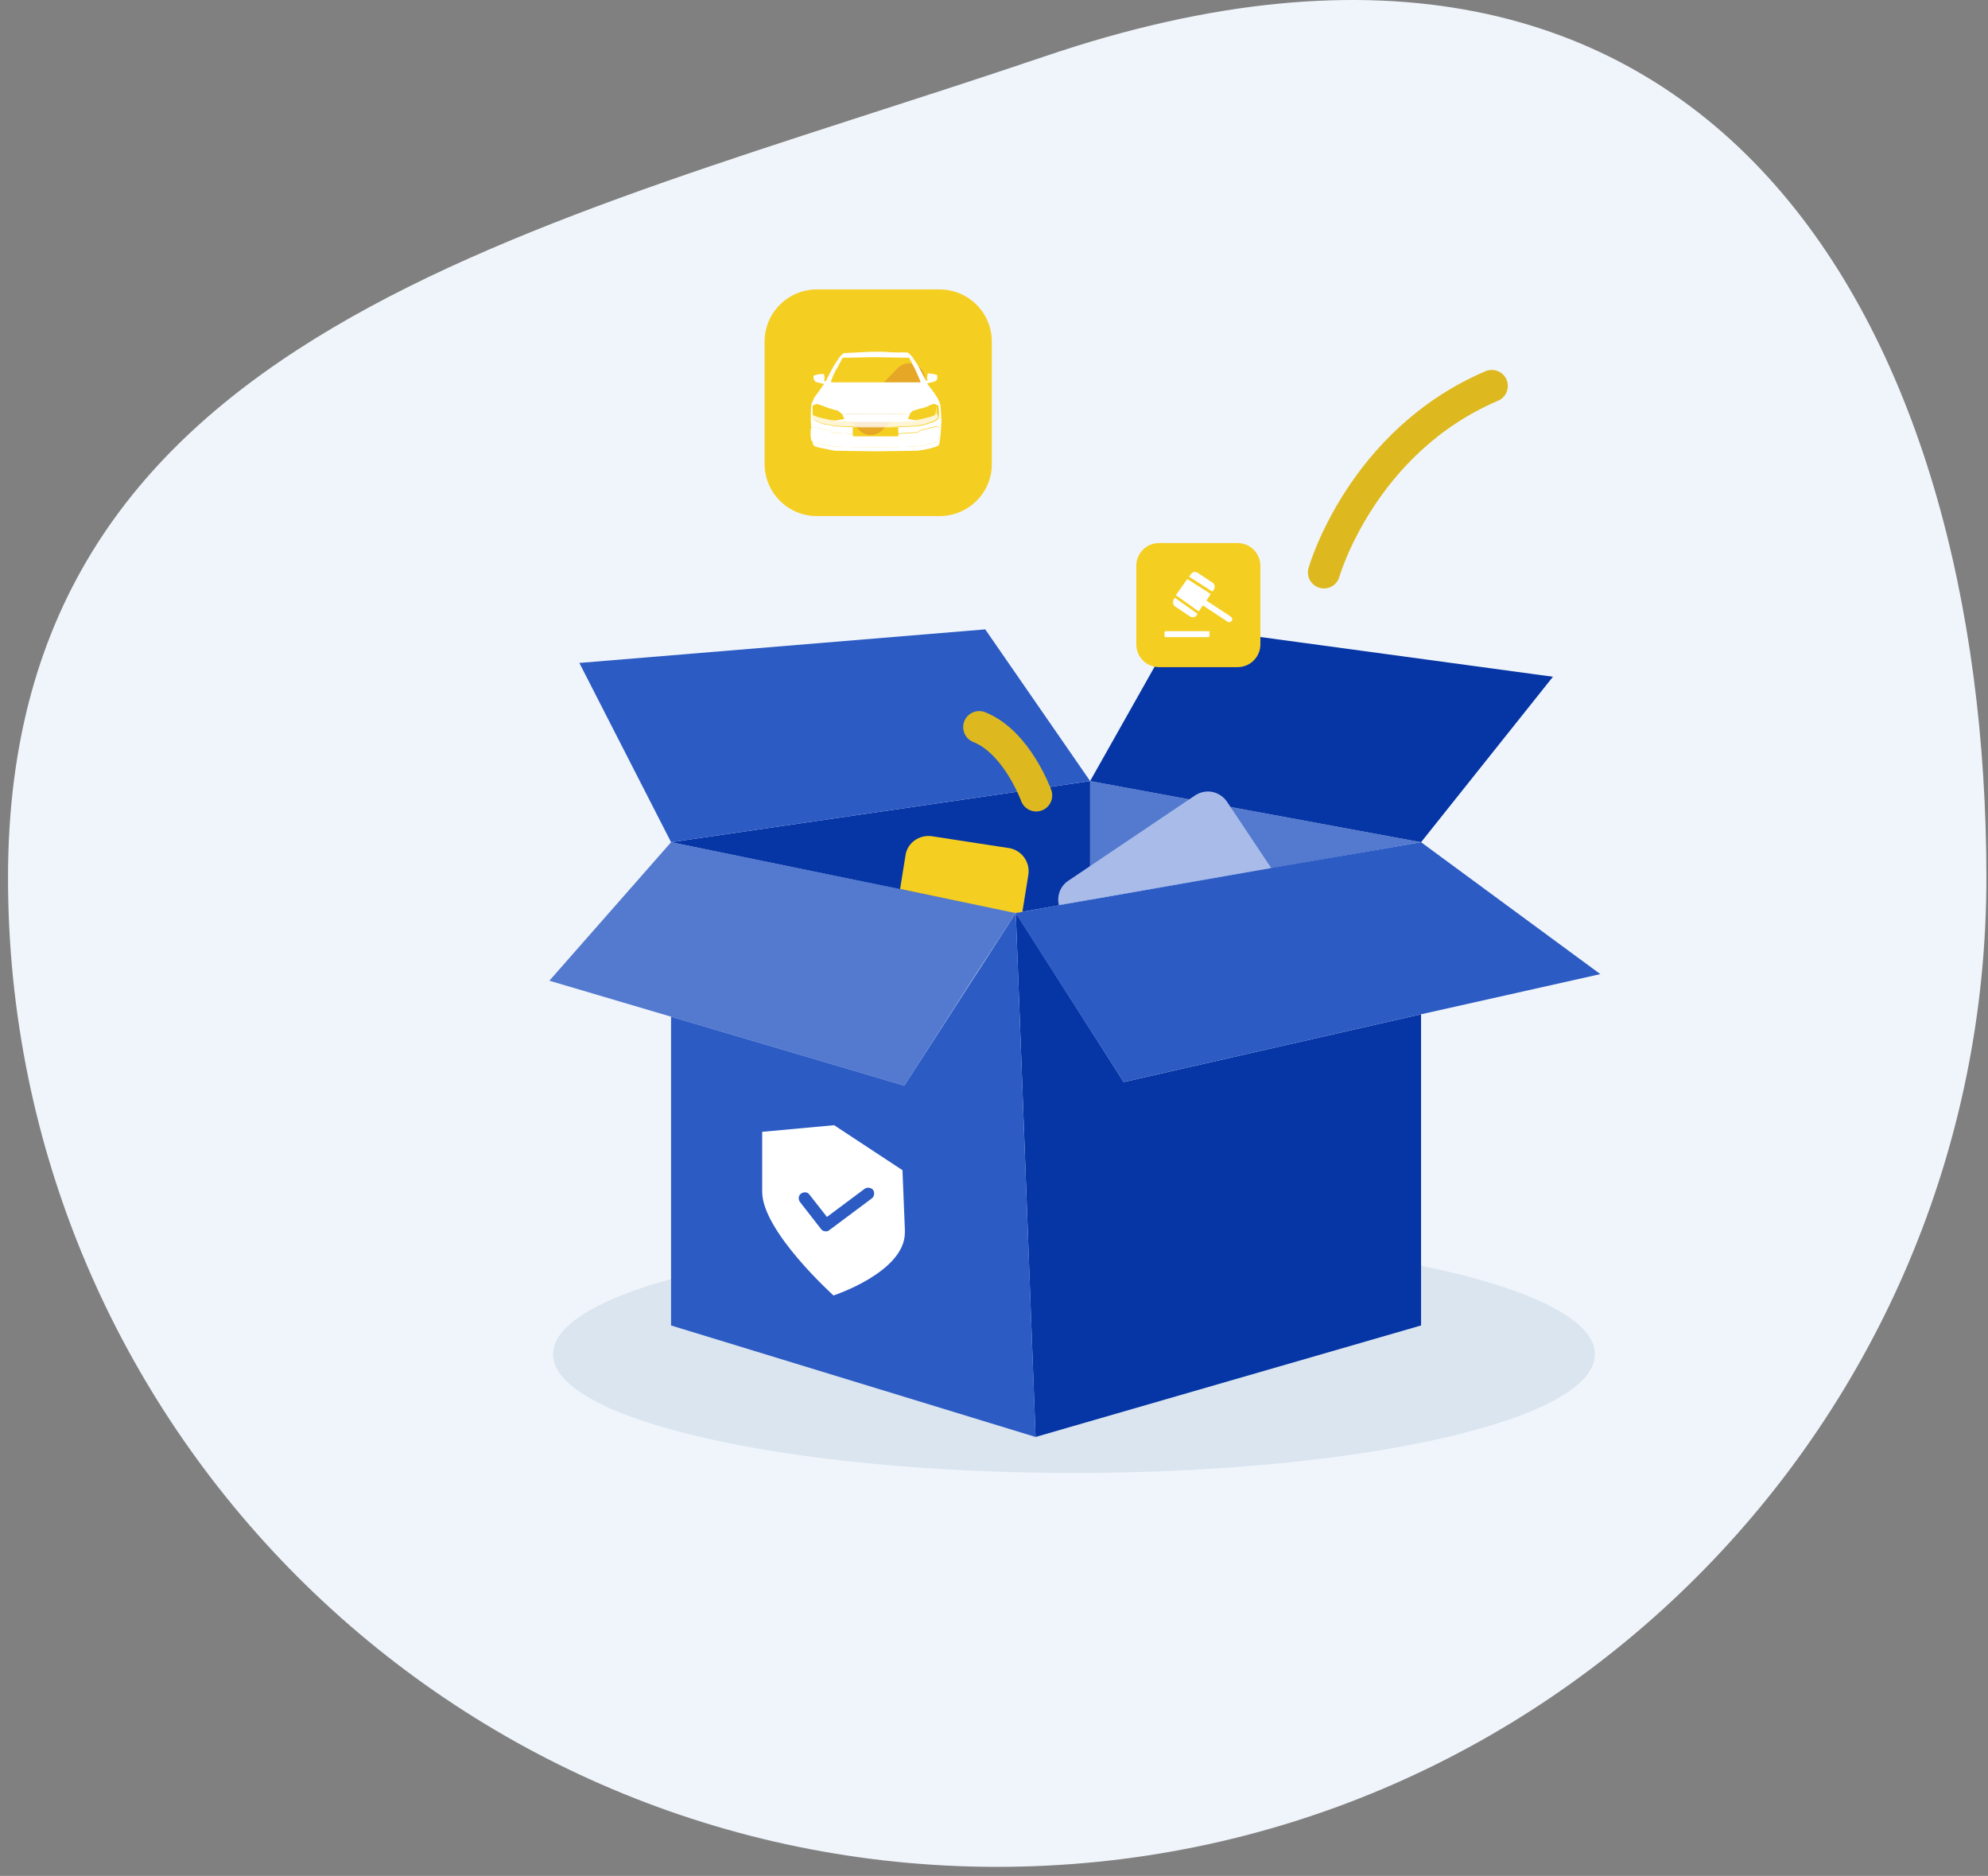<?xml version="1.0" encoding="UTF-8"?> <svg xmlns="http://www.w3.org/2000/svg" width="124" height="117" viewBox="0 0 124 117" fill="none"><rect x="0" y="0" width="124" height="117" fill="#808080" stroke="none"/><path d="M123.9 54.736C123.9 88.802 96.266 116.436 62.2 116.436C28.134 116.436 0.5 88.802 0.5 54.736C0.5 20.669 32.921 14.462 65.192 3.506C107.073 -10.704 123.9 20.669 123.9 54.736Z" fill="#F0F5FB"></path><path d="M66.987 91.868C84.933 91.868 99.482 88.553 99.482 84.464C99.482 80.375 84.933 77.06 66.987 77.06C49.04 77.06 34.491 80.375 34.491 84.464C34.491 88.553 49.04 91.868 66.987 91.868Z" fill="#DAE5EF"></path><path d="M88.638 63.261V82.669L64.593 89.624L63.359 56.942L70.09 67.487L88.638 63.261Z" fill="#0635A5"></path><path d="M67.996 48.715V56.119L63.359 56.942L41.857 52.529L67.996 48.715Z" fill="#0635A5"></path><path opacity="0.8" d="M88.638 52.529L67.996 56.119V48.715L88.638 52.529Z" fill="#2C5BC4"></path><path d="M64.593 89.624L41.857 82.669V63.411L56.404 67.711L63.359 56.942L64.593 89.624Z" fill="#2C5BC4"></path><path opacity="0.8" d="M63.359 56.942L61.041 60.494L56.404 67.711L41.858 63.411L34.267 61.167L41.858 52.529L56.142 55.446L63.359 56.942Z" fill="#2C5BC4"></path><path d="M99.819 60.756L88.638 63.261L70.09 67.487L63.696 57.503L63.359 56.942L63.808 56.867L66.052 56.456L67.996 56.119L79.289 54.137L88.638 52.529L99.819 60.756Z" fill="#2C5BC4"></path><path d="M67.996 48.715L41.858 52.529L36.137 41.348L61.453 39.254L67.996 48.715Z" fill="#2C5BC4"></path><path d="M96.864 42.209L88.638 52.529L67.996 48.715L73.456 39.03L96.864 42.209Z" fill="#0635A5"></path><path d="M58.611 32.187H50.945C49.15 32.187 47.691 30.729 47.691 28.934V21.305C47.691 19.51 49.15 18.052 50.945 18.052H58.611C60.405 18.052 61.864 19.51 61.864 21.305V28.971C61.864 30.729 60.405 32.187 58.611 32.187Z" fill="#F5CE22"></path><path d="M77.195 41.61H72.296C71.511 41.61 70.875 40.974 70.875 40.189V35.291C70.875 34.505 71.511 33.87 72.296 33.87H77.195C77.98 33.87 78.616 34.505 78.616 35.291V40.189C78.616 40.974 77.98 41.61 77.195 41.61Z" fill="#F5CE22"></path><path d="M64.145 54.548L63.771 56.867L63.322 56.942L56.143 55.446L56.479 53.352C56.591 52.567 57.339 52.043 58.124 52.155L62.986 52.903C63.734 53.053 64.257 53.763 64.145 54.548Z" fill="#F5CE22"></path><path d="M79.289 54.137L67.959 56.119L66.051 56.456C65.902 55.895 66.126 55.259 66.65 54.922L74.54 49.612C75.213 49.164 76.073 49.351 76.522 49.986L79.289 54.137Z" fill="#A9BCE9"></path><path d="M53.15 24.933L54.31 26.129L56.703 23.661" stroke="#E6A727" stroke-width="2" stroke-miterlimit="10" stroke-linecap="round" stroke-linejoin="round"></path><path d="M56.441 76.686L56.291 72.984L52.028 70.179L47.541 70.591V74.33C47.541 76.798 51.991 80.799 51.991 80.799C51.991 80.799 56.441 79.341 56.441 76.873C56.441 76.798 56.441 76.761 56.441 76.686Z" fill="white"></path><path d="M51.505 76.798C51.393 76.798 51.281 76.761 51.206 76.648L49.897 74.966C49.785 74.816 49.785 74.554 49.972 74.442C50.121 74.33 50.383 74.33 50.495 74.517L51.58 75.9L53.935 74.143C54.085 74.031 54.347 74.068 54.459 74.218C54.571 74.367 54.534 74.629 54.384 74.741L51.729 76.723C51.654 76.798 51.58 76.798 51.505 76.798Z" fill="#2C5BC4"></path><path d="M58.648 25.232C58.611 25.119 58.499 24.82 58.424 24.745C58.387 24.633 57.826 23.923 57.826 23.923L57.938 23.886C57.938 23.886 58.275 23.811 58.349 23.773C58.424 23.736 58.424 23.698 58.462 23.624C58.462 23.586 58.462 23.437 58.462 23.399C58.424 23.399 58.275 23.325 58.237 23.325C58.162 23.325 57.938 23.287 57.901 23.287C57.863 23.287 57.863 23.287 57.863 23.325C57.863 23.399 57.826 23.474 57.826 23.549C57.826 23.624 57.863 23.736 57.863 23.736H57.751C57.751 23.736 57.377 23.025 57.302 22.876C57.227 22.726 56.966 22.352 56.891 22.24C56.816 22.165 56.741 22.091 56.666 22.016C56.592 21.978 56.554 21.978 56.48 21.978C56.442 21.978 56.292 21.978 56.143 21.978H56.106H56.068H56.031C55.993 21.978 55.919 21.978 55.881 21.978C55.844 21.978 55.844 21.978 55.806 21.978C55.769 21.978 55.732 21.978 55.732 21.978C55.507 21.978 55.283 21.941 55.059 21.941C55.021 21.941 55.021 21.941 54.984 21.941C54.872 21.941 54.759 21.941 54.647 21.941H54.236C53.638 21.978 52.778 22.016 52.74 22.016C52.703 22.016 52.628 22.016 52.59 22.053C52.516 22.128 52.404 22.203 52.366 22.277C52.291 22.39 52.03 22.764 51.955 22.913C51.88 23.063 51.506 23.773 51.506 23.773H51.394C51.394 23.773 51.431 23.661 51.431 23.586C51.431 23.512 51.431 23.437 51.394 23.362C51.394 23.325 51.357 23.325 51.357 23.325C51.319 23.325 51.095 23.325 51.02 23.362C50.945 23.362 50.796 23.399 50.758 23.437C50.721 23.474 50.758 23.586 50.758 23.661C50.796 23.736 50.833 23.773 50.87 23.811C50.945 23.848 51.282 23.923 51.282 23.923C51.282 23.923 51.394 23.923 51.394 23.96C51.394 23.96 50.87 24.708 50.796 24.783C50.758 24.895 50.609 25.157 50.609 25.269C50.571 25.381 50.571 26.279 50.571 26.279L50.646 27.288C50.646 27.288 50.683 27.625 50.721 27.737C50.758 27.812 50.796 27.849 51.132 27.924C51.469 27.999 52.067 28.111 52.067 28.111C52.067 28.111 54.161 28.148 54.647 28.148C55.133 28.148 57.227 28.111 57.227 28.111C57.227 28.111 57.826 28.036 58.162 27.924C58.499 27.849 58.536 27.774 58.574 27.737C58.611 27.662 58.611 27.438 58.648 27.326C58.686 26.952 58.723 26.279 58.723 26.279C58.723 26.279 58.686 25.344 58.648 25.232ZM52.217 22.951C52.291 22.801 52.553 22.352 52.553 22.315L54.572 22.277H54.685L56.704 22.315C56.741 22.352 56.966 22.838 57.041 22.951C57.115 23.1 57.414 23.773 57.414 23.811C57.414 23.811 57.414 23.811 57.414 23.848C57.414 23.848 57.414 23.848 57.377 23.848H57.227H56.442H54.61H52.778H52.628H51.88C51.88 23.848 51.88 23.848 51.843 23.848C51.843 23.848 51.843 23.848 51.843 23.811C51.805 23.773 52.104 23.1 52.217 22.951ZM50.684 25.867C50.684 25.83 50.684 25.643 50.684 25.493C50.684 25.419 50.684 25.381 50.684 25.306C50.684 25.306 50.87 25.194 50.945 25.194C50.983 25.194 51.057 25.232 51.095 25.232C51.282 25.306 51.506 25.381 51.693 25.456C51.917 25.531 52.217 25.606 52.254 25.606L52.478 25.793C53.301 25.83 54.012 25.83 54.423 25.83H54.797C55.208 25.83 55.919 25.83 56.741 25.793L56.966 25.606H57.003C57.115 25.568 57.34 25.493 57.527 25.456C57.676 25.419 57.901 25.344 58.013 25.269C58.087 25.232 58.125 25.232 58.125 25.232C58.162 25.194 58.2 25.194 58.275 25.194C58.349 25.194 58.536 25.306 58.536 25.306C58.536 25.306 58.574 25.793 58.574 25.867C58.574 25.942 58.574 26.017 58.536 26.092C58.499 26.166 58.424 26.204 58.312 26.279C58.162 26.354 57.975 26.391 57.788 26.466C57.676 26.503 57.414 26.578 57.227 26.578C57.041 26.615 55.62 26.653 55.47 26.653H53.75C53.6 26.653 52.179 26.615 51.992 26.578C51.843 26.54 51.544 26.466 51.431 26.466C51.244 26.428 51.095 26.354 50.908 26.279C50.796 26.204 50.721 26.166 50.684 26.092C50.684 25.98 50.684 25.905 50.684 25.867ZM58.574 27.064C58.574 27.176 58.536 27.326 58.536 27.438C58.536 27.475 58.536 27.475 58.499 27.513C58.461 27.55 58.461 27.55 58.424 27.587H58.387C57.975 27.7 57.564 27.812 57.115 27.849C56.666 27.887 55.133 27.887 54.572 27.887C54.049 27.887 52.478 27.887 52.03 27.849C51.618 27.812 51.17 27.7 50.758 27.587C50.758 27.587 50.758 27.587 50.721 27.587C50.683 27.587 50.684 27.55 50.646 27.513C50.646 27.475 50.609 27.475 50.609 27.438C50.571 27.326 50.571 27.176 50.571 27.064C50.571 26.914 50.571 26.69 50.609 26.653C50.684 26.615 50.796 26.653 50.833 26.653C50.87 26.653 51.469 26.802 51.469 26.802C51.469 26.802 51.693 26.84 51.73 26.877C51.768 26.914 51.843 26.952 51.88 26.989C51.88 26.989 52.478 27.027 53.189 27.064V26.69C53.189 26.653 53.226 26.615 53.264 26.615H55.956C55.993 26.615 56.031 26.653 56.031 26.69V27.027C56.704 26.989 57.227 26.952 57.227 26.952C57.265 26.914 57.302 26.877 57.377 26.84C57.414 26.802 57.639 26.765 57.639 26.765C57.639 26.765 58.237 26.615 58.275 26.615C58.312 26.615 58.424 26.54 58.499 26.615C58.611 26.69 58.574 26.914 58.574 27.064Z" fill="white"></path><path opacity="0.8" d="M58.498 26.054C58.461 26.129 58.386 26.166 58.274 26.241C58.125 26.316 57.938 26.354 57.751 26.428C57.638 26.466 57.377 26.54 57.19 26.54C57.003 26.578 55.582 26.615 55.432 26.615H53.712C53.562 26.615 52.142 26.578 51.955 26.54C51.805 26.503 51.506 26.428 51.394 26.428C51.207 26.391 51.057 26.316 50.87 26.241C50.758 26.166 50.683 26.129 50.646 26.054C50.608 25.98 50.608 25.905 50.608 25.83C50.608 25.793 50.608 25.606 50.608 25.456C50.608 25.68 50.646 25.83 50.683 25.867C50.721 25.905 51.02 26.017 51.169 26.054C51.319 26.092 51.842 26.204 51.842 26.204C51.842 26.204 51.992 26.204 52.216 26.241C52.291 26.241 52.366 26.241 52.441 26.241C52.74 26.279 53.076 26.279 53.301 26.279H54.497C54.797 26.279 55.357 26.279 55.694 26.279C55.918 26.279 56.255 26.241 56.554 26.241C56.629 26.241 56.704 26.241 56.778 26.241C57.003 26.204 57.152 26.204 57.152 26.204C57.152 26.204 57.676 26.092 57.825 26.054C57.975 26.017 58.274 25.942 58.312 25.867C58.386 25.83 58.386 25.531 58.386 25.232C58.386 25.232 58.424 25.718 58.424 25.793C58.536 25.905 58.536 25.98 58.498 26.054Z" fill="white"></path><path d="M58.574 27.064C58.574 27.176 58.536 27.326 58.536 27.438C58.536 27.475 58.536 27.475 58.499 27.513C58.461 27.55 58.461 27.55 58.424 27.587H58.387C57.975 27.7 57.564 27.812 57.115 27.849C56.666 27.887 55.133 27.887 54.572 27.887C54.049 27.887 52.478 27.887 52.03 27.849C51.618 27.812 51.17 27.7 50.758 27.587C50.758 27.587 50.758 27.587 50.721 27.587C50.683 27.587 50.684 27.55 50.646 27.513C50.646 27.475 50.609 27.475 50.609 27.438C50.571 27.326 50.571 27.176 50.571 27.064C50.571 26.914 50.571 26.69 50.609 26.653C50.684 26.615 50.796 26.653 50.833 26.653C50.87 26.653 51.469 26.802 51.469 26.802C51.469 26.802 51.693 26.84 51.73 26.877C51.768 26.914 51.843 26.952 51.88 26.989C51.88 26.989 52.478 27.027 53.189 27.064V27.139C53.189 27.176 53.226 27.213 53.264 27.213H55.956C55.993 27.213 55.993 27.213 55.993 27.213C55.993 27.213 55.993 27.213 56.031 27.176C56.068 27.139 56.031 27.176 56.031 27.139V27.064C56.704 27.027 57.227 26.989 57.227 26.989C57.265 26.952 57.302 26.914 57.377 26.877C57.414 26.84 57.639 26.802 57.639 26.802C57.639 26.802 58.237 26.653 58.275 26.653C58.312 26.653 58.424 26.578 58.499 26.653C58.611 26.69 58.574 26.914 58.574 27.064Z" fill="white"></path><path d="M57.265 26.241C57.265 26.241 57.115 26.241 56.891 26.279C56.816 26.279 56.742 26.279 56.667 26.279C56.368 26.316 56.031 26.316 55.807 26.316C55.47 26.316 54.909 26.316 54.61 26.316H53.413C53.189 26.316 52.853 26.279 52.553 26.279C52.479 26.279 52.404 26.279 52.329 26.279C52.105 26.241 51.955 26.241 51.955 26.241H52.03L52.666 26.129L52.516 25.793C53.339 25.83 54.049 25.83 54.461 25.83H54.834C55.246 25.83 55.956 25.83 56.779 25.793L56.629 26.129L57.265 26.241Z" fill="white"></path><path d="M73.307 37.834L74.204 38.432C74.354 38.544 74.578 38.507 74.653 38.357L74.691 38.282L73.27 37.273L73.232 37.347C73.12 37.534 73.157 37.721 73.307 37.834Z" fill="white"></path><path d="M75.7 36.786C75.812 36.637 75.775 36.413 75.625 36.338L74.728 35.739C74.578 35.627 74.354 35.665 74.279 35.814L74.167 35.964L75.625 36.899L75.7 36.786Z" fill="white"></path><path d="M76.785 38.469L75.252 37.459L75.514 37.048L74.055 36.113L73.345 37.123L74.766 38.133L75.028 37.759L76.561 38.768C76.598 38.806 76.635 38.806 76.673 38.806C76.748 38.806 76.785 38.768 76.822 38.731C76.897 38.656 76.86 38.544 76.785 38.469Z" fill="white"></path><path d="M75.364 39.367H72.709C72.671 39.367 72.634 39.404 72.634 39.441V39.666C72.634 39.703 72.671 39.741 72.709 39.741H75.364C75.401 39.741 75.438 39.703 75.438 39.666V39.441C75.476 39.404 75.438 39.367 75.364 39.367Z" fill="white"></path><path d="M82.58 35.702C82.58 35.702 84.898 27.55 93.05 24.072" stroke="#DDB91F" stroke-width="2" stroke-miterlimit="10" stroke-linecap="round" stroke-linejoin="round"></path><path d="M64.631 49.612C64.631 49.612 63.434 46.285 61.078 45.35" stroke="#DDB91F" stroke-width="2" stroke-miterlimit="10" stroke-linecap="round" stroke-linejoin="round"></path></svg> 